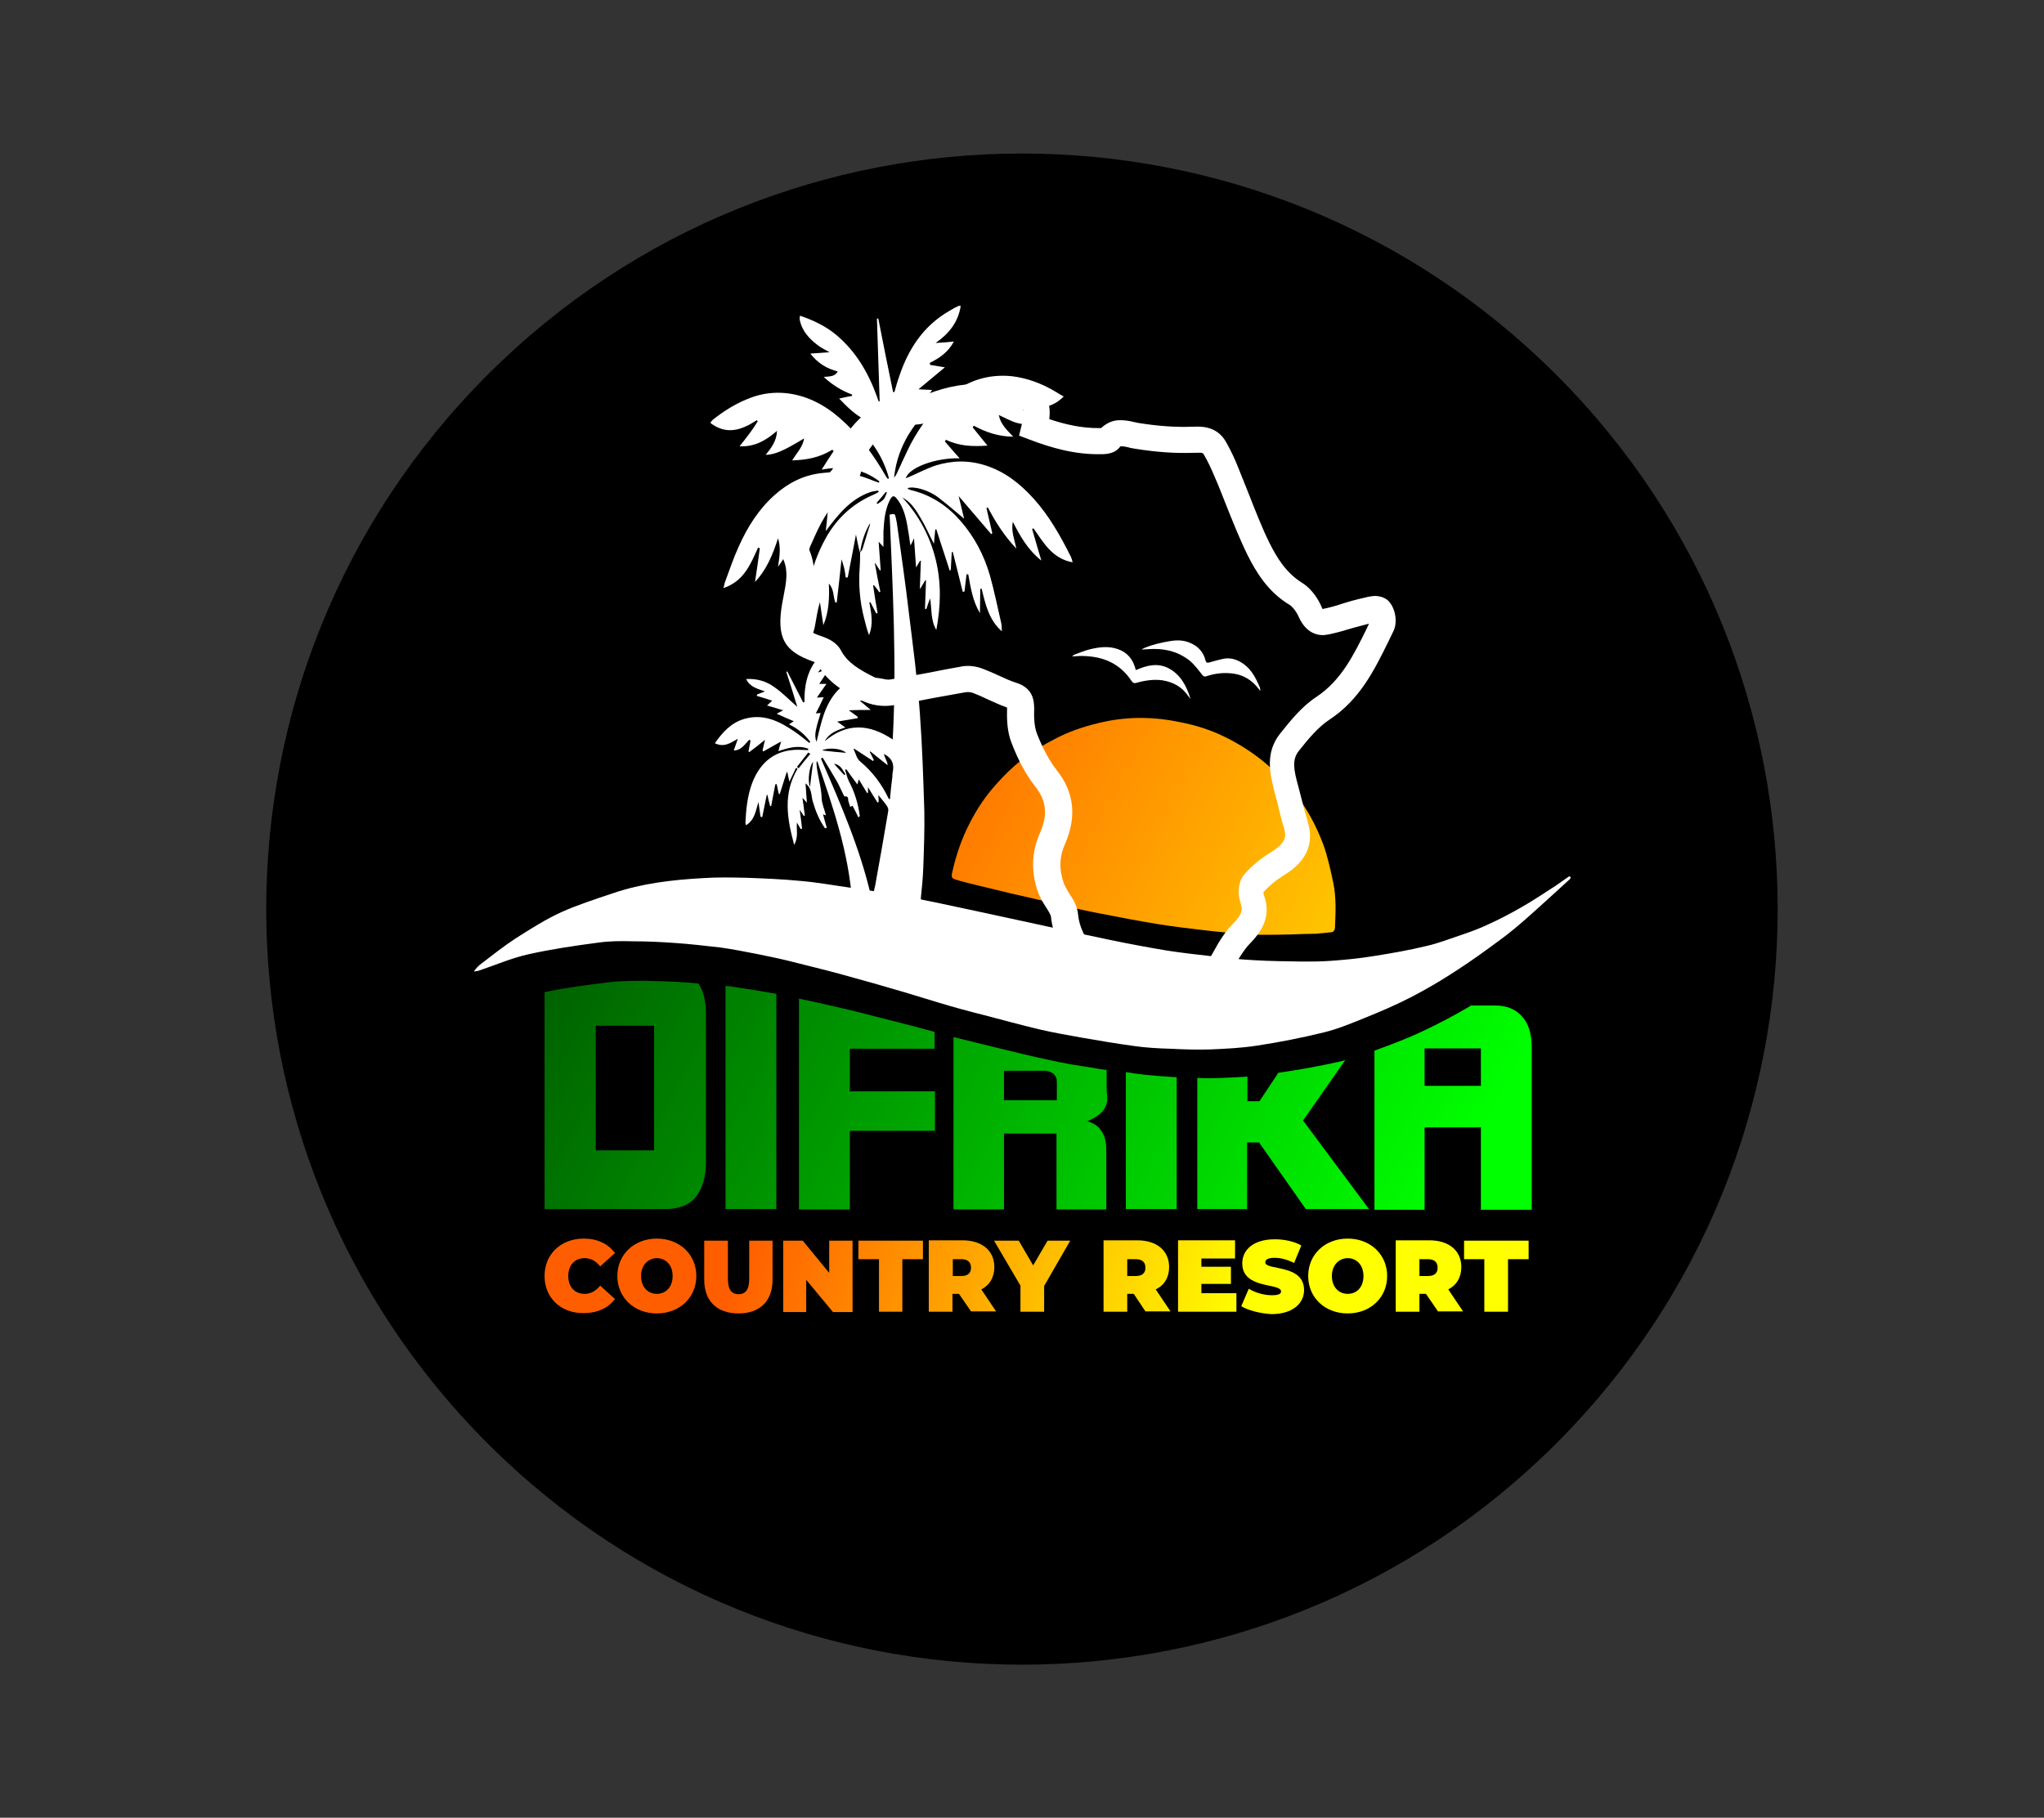 <?xml version="1.0" encoding="UTF-8"?>
<svg data-bbox="77.536 44.718 440.2 440.2" viewBox="0 0 595.3 529.5" xmlns="http://www.w3.org/2000/svg" data-type="ugc">
    <rect x="0" y="0" width="595.3" height="529.5" fill="#333333" stroke="none"/>
    <g>
        <path fill-rule="evenodd" clip-rule="evenodd" d="M453.267 109.181c85.956 85.953 85.959 225.313.006 311.269-85.953 85.956-225.313 85.958-311.269.005-85.956-85.953-85.958-225.312-.005-311.268 85.953-85.956 225.312-85.959 311.268-.006z"/>
        <linearGradient y2="430.269" x2="347.316" y1="372.517" x1="172.363" gradientUnits="userSpaceOnUse" id="47af45cc-41dd-4036-9b34-270dc91eeb2d">
            <stop offset=".212" stop-color="#ff5e00"/>
            <stop offset="1" stop-color="#ffff00"/>
        </linearGradient>
        <path d="M158.6 371.7c0-6.4 4.8-10.9 11.4-10.9 4 0 7.1 1.5 9.1 4.2l-4.3 3.9c-1.2-1.5-2.6-2.4-4.5-2.4-2.9 0-4.8 2-4.8 5.2s1.9 5.2 4.8 5.2c1.8 0 3.3-.9 4.5-2.4l4.3 3.9c-2 2.7-5.2 4.1-9.1 4.1-6.6.1-11.4-4.4-11.4-10.8z" fill="url(#47af45cc-41dd-4036-9b34-270dc91eeb2d)"/>
        <linearGradient y2="423.922" x2="349.404" y1="366.173" x1="174.459" gradientUnits="userSpaceOnUse" id="d9ea99dd-852b-43fd-b984-4ca1c49d28fd">
            <stop offset=".212" stop-color="#ff5e00"/>
            <stop offset="1" stop-color="#ffff00"/>
        </linearGradient>
        <path d="M179.8 371.7c0-6.3 4.9-10.9 11.5-10.9s11.5 4.6 11.5 10.9c0 6.3-4.9 10.9-11.5 10.9s-11.5-4.6-11.5-10.9zm16.1 0c0-3.2-2-5.2-4.6-5.2-2.5 0-4.6 2-4.6 5.2s2 5.2 4.6 5.2c2.5 0 4.6-1.9 4.6-5.2z" fill="url(#d9ea99dd-852b-43fd-b984-4ca1c49d28fd)"/>
        <linearGradient y2="415.915" x2="352.054" y1="358.163" x1="177.101" gradientUnits="userSpaceOnUse" id="34a3e608-474f-4f9e-ada8-6b5ad8d8beba">
            <stop offset=".212" stop-color="#ff5e00"/>
            <stop offset="1" stop-color="#ffff00"/>
        </linearGradient>
        <path d="M205.1 372.8v-11.4h6.9v11.2c0 3.2 1.2 4.4 3.1 4.4 1.9 0 3.1-1.2 3.1-4.4v-11.2h6.8v11.4c0 6.2-3.7 9.8-9.9 9.8-6.3 0-10-3.6-10-9.8z" fill="url(#34a3e608-474f-4f9e-ada8-6b5ad8d8beba)"/>
        <linearGradient y2="409.97" x2="354.014" y1="352.22" x1="179.067" gradientUnits="userSpaceOnUse" id="b8c8976a-3e17-45ec-b611-8dae472c235c">
            <stop offset=".212" stop-color="#ff5e00"/>
            <stop offset="1" stop-color="#ffff00"/>
        </linearGradient>
        <path d="M248.3 361.4v20.8h-5.7l-7.8-9.4v9.4h-6.7v-20.8h5.7l7.7 9.4v-9.4h6.8z" fill="url(#b8c8976a-3e17-45ec-b611-8dae472c235c)"/>
        <linearGradient y2="402.764" x2="356.404" y1="345.008" x1="181.436" gradientUnits="userSpaceOnUse" id="5a8f44b1-025c-4d49-b55e-c3a25c2043cb">
            <stop offset=".212" stop-color="#ff5e00"/>
            <stop offset="1" stop-color="#ffff00"/>
        </linearGradient>
        <path d="M256 366.8h-6v-5.4h18.8v5.4h-6v15.3H256v-15.3z" fill="url(#5a8f44b1-025c-4d49-b55e-c3a25c2043cb)"/>
        <linearGradient y2="398.534" x2="357.791" y1="340.784" x1="182.841" gradientUnits="userSpaceOnUse" id="40d66975-9e28-46ec-b9db-bf5930428a78">
            <stop offset=".212" stop-color="#ff5e00"/>
            <stop offset="1" stop-color="#ffff00"/>
        </linearGradient>
        <path d="M279.3 376.9h-1.9v5.2h-6.9v-20.8h9.8c5.7 0 9.3 3 9.3 7.8 0 3-1.4 5.3-3.8 6.5l4.3 6.4h-7.3l-3.5-5.1zm.7-10.1h-2.5v4.9h2.5c1.9 0 2.8-.9 2.8-2.4 0-1.6-.9-2.5-2.8-2.5z" fill="url(#40d66975-9e28-46ec-b9db-bf5930428a78)"/>
        <linearGradient y2="390.221" x2="360.536" y1="332.47" x1="185.585" gradientUnits="userSpaceOnUse" id="2d67779e-e1d3-45a8-9256-7d647727b456">
            <stop offset=".212" stop-color="#ff5e00"/>
            <stop offset="1" stop-color="#ffff00"/>
        </linearGradient>
        <path d="M304.1 374.6v7.5h-6.9v-7.6l-7.7-13.1h7.2l4.2 7.2 4.2-7.2h6.6l-7.6 13.2z" fill="url(#2d67779e-e1d3-45a8-9256-7d647727b456)"/>
        <linearGradient y2="383.407" x2="362.783" y1="325.659" x1="187.84" gradientUnits="userSpaceOnUse" id="9cfc94c6-986b-4ab5-a5c1-b8479e1e5b5b">
            <stop offset=".212" stop-color="#ff5e00"/>
            <stop offset="1" stop-color="#ffff00"/>
        </linearGradient>
        <path d="M330.2 376.9h-1.9v5.2h-6.9v-20.8h9.8c5.7 0 9.3 3 9.3 7.8 0 3-1.4 5.3-3.9 6.5l4.3 6.4h-7.3l-3.4-5.1zm.6-10.1h-2.5v4.9h2.5c1.9 0 2.8-.9 2.8-2.4 0-1.6-.9-2.5-2.8-2.5z" fill="url(#9cfc94c6-986b-4ab5-a5c1-b8479e1e5b5b)"/>
        <linearGradient y2="376.269" x2="365.139" y1="318.519" x1="190.192" gradientUnits="userSpaceOnUse" id="cc3a43e9-4b50-4261-b9e6-f61e848ba4db">
            <stop offset=".212" stop-color="#ff5e00"/>
            <stop offset="1" stop-color="#ffff00"/>
        </linearGradient>
        <path d="M360.1 376.8v5.3h-17v-20.8h16.6v5.3h-9.8v2.4h8.6v5h-8.6v2.7h10.2z" fill="url(#cc3a43e9-4b50-4261-b9e6-f61e848ba4db)"/>
        <linearGradient y2="370.561" x2="367.025" y1="312.817" x1="192.094" gradientUnits="userSpaceOnUse" id="3c20dee9-8b54-4d43-8349-fed6d37abba0">
            <stop offset=".212" stop-color="#ff5e00"/>
            <stop offset="1" stop-color="#ffff00"/>
        </linearGradient>
        <path d="m361.5 380.5 2.2-5.1c1.9 1.2 4.5 1.9 6.7 1.9 2 0 2.7-.4 2.7-1.1 0-2.6-11.3-.5-11.3-8.2 0-3.9 3.2-7 9.5-7 2.7 0 5.6.6 7.7 1.8l-2.1 5.1c-2-1-3.9-1.5-5.7-1.5-2 0-2.7.6-2.7 1.3 0 2.5 11.3.4 11.3 8.1 0 3.8-3.2 7-9.5 7-3.4-.2-6.8-1.1-8.8-2.3z" fill="url(#3c20dee9-8b54-4d43-8349-fed6d37abba0)"/>
        <linearGradient y2="364.022" x2="369.183" y1="306.271" x1="194.234" gradientUnits="userSpaceOnUse" id="762d490c-d844-4e6e-aade-4d000542ba34">
            <stop offset=".212" stop-color="#ff5e00"/>
            <stop offset="1" stop-color="#ffff00"/>
        </linearGradient>
        <path d="M381 371.7c0-6.3 4.9-10.9 11.5-10.9s11.5 4.6 11.5 10.9c0 6.3-4.9 10.9-11.5 10.9S381 378 381 371.7zm16.1 0c0-3.2-2-5.2-4.6-5.2-2.5 0-4.6 2-4.6 5.2s2 5.2 4.6 5.2c2.6 0 4.6-1.9 4.6-5.2z" fill="url(#762d490c-d844-4e6e-aade-4d000542ba34)"/>
        <linearGradient y2="358.069" x2="371.149" y1="300.319" x1="196.2" gradientUnits="userSpaceOnUse" id="c2e22bac-0433-4eb1-b1de-fd0097862f01">
            <stop offset=".212" stop-color="#ff5e00"/>
            <stop offset="1" stop-color="#ffff00"/>
        </linearGradient>
        <path d="M415.3 376.9h-1.9v5.2h-6.9v-20.8h9.8c5.7 0 9.3 3 9.3 7.8 0 3-1.4 5.3-3.8 6.5l4.3 6.4h-7.3l-3.5-5.1zm.6-10.1h-2.5v4.9h2.5c1.9 0 2.8-.9 2.8-2.4 0-1.6-.9-2.5-2.8-2.5z" fill="url(#c2e22bac-0433-4eb1-b1de-fd0097862f01)"/>
        <linearGradient y2="350.252" x2="373.725" y1="292.498" x1="198.765" gradientUnits="userSpaceOnUse" id="f92e0358-40fb-4fbf-b6bf-a87870f6292c">
            <stop offset=".212" stop-color="#ff5e00"/>
            <stop offset="1" stop-color="#ffff00"/>
        </linearGradient>
        <path d="M432.4 366.8h-6v-5.4h18.8v5.4h-6v15.3h-6.9v-15.3z" fill="url(#f92e0358-40fb-4fbf-b6bf-a87870f6292c)"/>
        <linearGradient y2="427.443" x2="386.335" y1="301.816" x1="147.725" gradientUnits="userSpaceOnUse" id="563aaa4f-d472-4e6b-bf09-2848ccad4804">
            <stop offset="0" stop-color="#006000"/>
            <stop offset="1" stop-color="#00ff00"/>
        </linearGradient>
        <path d="M203.4 286.5c-1.1-.1-2.1-.2-3.2-.3-4.1-.3-8.2-.4-12.3-.5-3.5 0-6.9 0-10.4.4-6.4.8-12.7 1.6-18.9 2.9v63.2h35.1c4.1 0 7.1-1.2 9-3.6 1.9-2.4 2.9-5.8 2.9-10.2v-42.9c0-3.8-.7-6.8-2.2-9zm-12.9 48.6h-17v-36.3h17v36.3z" fill="url(#563aaa4f-d472-4e6b-bf09-2848ccad4804)"/>
        <linearGradient y2="414.381" x2="396.386" y1="286.482" x1="153.46" gradientUnits="userSpaceOnUse" id="df2f5f20-9754-4886-ba6e-7be3b1e24fc7">
            <stop offset="0" stop-color="#006000"/>
            <stop offset="1" stop-color="#00ff00"/>
        </linearGradient>
        <path d="M223.8 289.1c-3.5-.6-7.1-1.2-10.7-1.7-.6-.1-1.2-.1-1.8-.2v65h14.8v-62.7c-.7-.1-1.5-.3-2.3-.4z" fill="url(#df2f5f20-9754-4886-ba6e-7be3b1e24fc7)"/>
        <linearGradient y2="402.453" x2="396.89" y1="277.303" x1="159.184" gradientUnits="userSpaceOnUse" id="4d58f24a-dacd-42f0-9e38-ba7d0f81cade">
            <stop offset="0" stop-color="#006000"/>
            <stop offset="1" stop-color="#00ff00"/>
        </linearGradient>
        <path d="M272.2 305.4v-4.8c-1.8-.5-3.7-1-5.5-1.5-5.9-1.5-11.8-3-17.6-4.5-5.5-1.3-11-2.6-16.4-3.7v61.4h14.8v-22.9h24.8v-11.5h-24.8v-12.4h24.7z" fill="url(#4d58f24a-dacd-42f0-9e38-ba7d0f81cade)"/>
        <linearGradient y2="386.986" x2="404.697" y1="261.585" x1="166.514" gradientUnits="userSpaceOnUse" id="ad220a7b-5f55-4551-8b89-cdfbfbe50925">
            <stop offset="0" stop-color="#006000"/>
            <stop offset="1" stop-color="#00ff00"/>
        </linearGradient>
        <path d="M316.7 326.6c2.3-1 3.9-2.1 4.8-3.4.6-.9 1-2 1-3.2 0-.6-.1-1.3-.2-2.2v-6.1c-1.4-.2-2.9-.4-4.3-.7-4-.6-7.9-1.2-11.8-2.1-5.4-1.1-10.9-2.5-16.3-3.8-4.1-1-8.2-2-12.2-3v50.2h14.7v-22.1h15.3v22.1h14.5V335c0-2.6-.6-4.6-1.7-5.9-.7-1.1-2-1.9-3.8-2.5zm-9-6.1h-15.3v-8.6h11.5s3.9-.2 3.9 3.3v5.3z" fill="url(#ad220a7b-5f55-4551-8b89-cdfbfbe50925)"/>
        <linearGradient y2="373.551" x2="412.364" y1="246.504" x1="171.054" gradientUnits="userSpaceOnUse" id="747f1bd2-02eb-406d-a8fe-9074534e4984">
            <stop offset="0" stop-color="#006000"/>
            <stop offset="1" stop-color="#00ff00"/>
        </linearGradient>
        <path d="M333.6 313.1c-1.9-.2-3.8-.5-5.7-.8v39.9h14.8v-38.4c-3.1-.2-6.1-.4-9.1-.7z" fill="url(#747f1bd2-02eb-406d-a8fe-9074534e4984)"/>
        <linearGradient y2="356.184" x2="419.086" y1="231.42" x1="182.112" gradientUnits="userSpaceOnUse" id="47cfb77c-c4c4-4be9-8b34-42b5db1445ec">
            <stop offset="0" stop-color="#006000"/>
            <stop offset="1" stop-color="#00ff00"/>
        </linearGradient>
        <path d="m379.5 326.4 12.3-17.6c-.9.3-1.9.5-2.8.7-5.5 1.2-11.1 2.2-16.7 3l-5.5 8.3h-3.5v-7.2c-2.5.2-5 .3-7.6.4-2.3.1-4.7.1-7 0v38.2h14.5v-19.4h3.5l13.6 19.4h18.4l-19.2-25.8z" fill="url(#47cfb77c-c4c4-4be9-8b34-42b5db1445ec)"/>
        <linearGradient y2="329.341" x2="432.32" y1="204.124" x1="194.487" gradientUnits="userSpaceOnUse" id="b372d339-7d8a-4e74-9947-7ae8cb498953">
            <stop offset="0" stop-color="#006000"/>
            <stop offset="1" stop-color="#00ff00"/>
        </linearGradient>
        <path d="M443.2 296c-1.9-2.1-4.5-3.1-7.7-3.1h-7.1c-.4.3-.8.5-1.3.8-4.3 2.5-8.7 4.8-13.2 6.9-4.3 2-8.8 3.7-13.2 5.3-.2.1-.3.1-.4.2v46.3h14.6v-24h16.4v24h14.8v-47.3c0-4.1-1-7.1-2.9-9.1zm-11.9 20.3h-16.4v-10.9h16.4v10.9z" fill="url(#b372d339-7d8a-4e74-9947-7ae8cb498953)"/>
        <linearGradient gradientTransform="rotate(3.139 1330.01 301.426)" y2="361.583" x2="466.012" y1="231.667" x1="190.475" gradientUnits="userSpaceOnUse" id="a67fe151-f747-4060-9941-22ade189cf70">
            <stop offset=".212" stop-color="#ff5e00"/>
            <stop offset="1" stop-color="#ffff00"/>
        </linearGradient>
        <path d="M383.3 272c1.4-.1 2.7-.3 4-.4 1 0 1.4-.4 1.5-1.4.2-4.4.4-8.8-.5-13.1-.8-3.7-1.6-7.5-2.9-11.1-2.1-5.5-4.8-10.7-8.6-15.3-2.7-3.3-5.7-6.3-9.1-9.1-3.4-2.7-7-5-10.9-6.9-4.2-2.1-8.7-3.5-13.4-4.4-7.2-1.5-14.4-1.6-21.6-.1-4.7 1-9.3 2.4-13.7 4.6-3.8 1.9-7.4 4.1-10.7 6.7-2.7 2.1-5.1 4.5-7.3 7-3.1 3.4-5.6 7.2-7.7 11.3-2.3 4.5-3.9 9.1-5 14-.5 2.1-.3 2.1 2.2 2.8 3.6 1 7.3 1.8 10.9 2.7 2.7.7 5.4 1.3 8.1 1.9 3.5.8 6.9 1.6 10.3 2.4 3.8.9 7.7 1.8 11.5 2.5 5.6 1.1 11.3 2.2 16.9 3.1 4.3.7 8.5 1.2 12.8 1.7 4 .5 7.9.8 11.9 1.2 1.8.2 3.6.2 5.3.2 2.9 0 5.8 0 8.7-.1 2.7-.1 5.1-.2 7.3-.2z" fill-rule="evenodd" clip-rule="evenodd" fill="url(#a67fe151-f747-4060-9941-22ade189cf70)"/>
        <path d="M346.7 203.5c-1.2-4-3.1-7.1-6.3-8.8-3.2-1.7-6.4-.9-9.6.5-.8-3.3-2.6-5.2-5.2-6.1-2.8-1-5.6-.6-8.4.1-1.5.4-2.9 1-4.3 1.5-.2.1-.4.2-.6.5 1.1 0 2.2-.2 3.4-.1 2.8.1 5.6.6 8.2 2 2.2 1.2 4.1 2.9 5.6 5.2.5.7.9.8 1.5.6 2.5-.7 5.1-1.1 7.7-.7 2.9.5 5.5 1.8 7.4 4.6.1.1.1.2.2.2.1.3.2.4.4.5z" fill="#ffffff" fill-rule="evenodd" clip-rule="evenodd"/>
        <path d="M332.6 189.2c.6 0 1.2-.1 1.8-.1 4.2-.3 8.2.4 11.9 3.2 1.4 1.1 2.5 2.6 3.7 4.1.4.5.6.8 1.3.6 2.7-.9 5.5-1.2 8.4-.7 2.7.5 5 1.9 6.9 4.4.1.1.2.2.3.4h.2c-.1-.3-.1-.6-.2-.9-1.1-2.6-2.4-5.1-4.6-6.7-1.9-1.4-3.9-2-6-1.6-1.4.3-2.8.7-4.2 1.1-.5.1-.8.1-1-.6-.6-2.5-2.2-4.1-4.2-5-1.9-.9-3.8-1-5.8-.7-2.6.4-5.2 1-7.7 2-.3.1-.5.3-.8.4-.1 0 0 .1 0 .1z" fill="#ffffff" fill-rule="evenodd" clip-rule="evenodd"/>
        <path d="M327.7 302.4c-5.7.2-10.2-3.7-11.4-9.8-.6-3-2.1-6.2-3.6-9.3l-.1-.2c-.6-1.2-1.2-2.4-1.9-3.6-1.9-3.5-4.1-7.4-4.6-12.4-.1-.7-.8-1.8-1.5-2.9-.8-1.2-1.6-2.6-2.2-4.1-2.2-6-2-11.9.5-17.5 2.3-5.3 1.9-9.3-1.4-13.5-2.6-3.3-4.8-7.3-6.9-12.7-1.3-3.3-1.4-7-1.3-10.2v-.1c-2-.7-3.9-1.6-5.7-2.4-1.4-.7-2.8-1.3-4.1-1.8-.7-.3-1.7-.4-2.6-.2-3 .5-5.9 1.1-8.9 1.6-4 .8-8.2 1.6-12.3 2.2-2.7.4-6.1-.1-8.6-1.4-4.5-2.2-10-5-13.2-10.9-.1-.1-.5-.3-.8-.4-8.8-3-11-7.1-9.3-17 .1-.7.3-1.4.4-2.1.8-4.1 1.4-7.3 0-10.6-1-2.4-.5-5.2.3-7l.5-1.1c2.6-5.8 5.6-12.5 12-16.9 1.3-.9 1.8-1.7 2.1-3.1 1.5-8.6 7.6-13.8 12.6-17.5 2.5-1.8 6.3-2.6 8.9-1.8 1.6.5 3 0 5.2-.8 6.4-2.5 12.4-3.5 18.5-2.9 1.1.1 2.3.1 3.5-.1 1.4-.2 2.6-.3 3.7-.4 1.4 0 5.8-.2 8.4 3 1.8 2.2 2 4.9 1.7 7.6 4.5 1.5 9.5 2.7 14.8 2.6h.3c1.6-1.5 3.4-2.3 5.5-2.3 1.4 0 2.7.2 3.9.5.5.1.9.2 1.4.3 5.6.9 10.9 1.3 15.6 1.1h.7c2-.1 6.7-.2 9.3 4.5 1.3 2.3 2.5 4.8 3.6 7.6l3 7.5c1.9 4.8 3.8 9.8 6.1 14.4 2 4 4.7 8.5 9.3 11.4 3.3 2 5.2 5.6 5.8 7.1.1.3.2.4.3.6 2.1-.4 4.1-1 6.2-1.7 1.6-.5 3.1-.9 4.7-1.3l.5-.1c1.1-.3 2.4-.6 3.7-.7 1.5 0 2.8.4 3.8 1.2 2.2 1.9 3.1 6.3 1.7 9.1-.5 1-.9 1.9-1.4 2.9-4.1 8.3-8.3 17-17.3 22.9-3.3 2.2-6.1 5.6-8.8 9-2.1 2.6-1.5 5.6-.2 10.3.3 1 .5 2.1.8 3.1.6 2.4 1.3 5 2 7.4 2.5 8.4-2.9 13-7.2 15.6-2.1 1.3-4 2.9-5.7 4.7v.7c2.6 6.6-.9 11.2-4.1 14.5-.9.9-1.8 2.2-2.9 3.9-1.4 2.3-2.7 4.6-4 6.9-1.4 2.5-2.9 5.1-4.4 7.6-2.9 5-8.2 6-11.6 6.6-1.3.3-2.7.5-4 .7-2.5.4-4.9.9-7.3 1.4-.5.2-1.2.3-2 .3zM281.3 194c1.7-.1 3.4.2 4.9.8 1.6.6 3.2 1.3 4.7 2 1.8.8 3.4 1.6 5.1 2.1 4.7 1.5 5.2 4.9 5.2 7.6-.1 2.4 0 5.1.8 7.2 1.8 4.6 3.7 8 5.8 10.7 5.1 6.4 5.8 13.6 2.4 21.4-1.7 3.8-1.8 7.6-.3 11.7.3.7.8 1.6 1.4 2.6 1.2 1.8 2.5 3.8 2.7 6.4.3 3.3 1.8 6 3.6 9.2.7 1.3 1.5 2.6 2.1 4l.1.2c1.7 3.5 3.4 7.1 4.2 11.2.3 1.7 1.2 3.6 3.6 3.5.3 0 .6 0 1-.1 2.5-.5 5-1 7.6-1.5 1.3-.2 2.6-.5 3.9-.7 3.6-.7 5.4-1.3 6.4-3 1.5-2.5 2.9-5 4.3-7.4 1.3-2.4 2.7-4.7 4-7.1 1.4-2.3 2.7-4.1 4.1-5.5 2.9-2.9 3.1-4.3 2.4-6.3-.9-2.4-.8-6.1 1.1-8.3 2.2-2.5 4.8-4.7 7.7-6.4 4.6-2.9 4.5-4.6 3.9-6.9-.8-2.6-1.4-5.2-2-7.7-.3-1-.5-2-.8-3-1.2-4.8-3-11.3 1.7-17.1 2.9-3.6 6.2-7.8 10.5-10.6 7.2-4.8 10.8-12.1 14.6-19.8.2-.5.5-1 .7-1.5h-.1l-4.5 1.2c-2.3.7-4.7 1.4-7.1 1.9-.5.1-.9.1-1.4.2-1.8.1-5.2-.5-7.3-5.2-.7-1.6-1.8-3-2.7-3.6-6.4-3.8-9.9-9.8-12.3-14.6-2.4-4.9-4.4-10-6.4-15-1-2.5-1.9-4.9-3-7.4-1.1-2.6-2.1-4.8-3.3-6.8-.2-.4-.3-.6-2.3-.5h-.7c-5.3.2-10.9-.2-17.1-1.2-.6-.1-1.3-.2-1.9-.4-.8-.2-1.5-.3-2-.3-.2 0-.3 0-.6.4-1 1.2-2.5 1.8-4.7 1.9h-.5c-7.9.2-15-2-20.8-4.2l-3.2-1.2.8-3.3c.8-3.1.5-4.1.4-4.3 0 .1-.6-.2-2.1-.1-.8 0-1.7.1-2.8.3-.9.1-1.9.2-2.8.3-.9 0-1.7 0-2.6-.1-4.8-.4-9.7.3-14.9 2.4-1.7.7-3.8 1.5-6.3 1.6-1.4 0-2.7-.2-4-.6-.7 0-1.6.4-2 .7-5.8 4.1-8.7 8-9.5 12.6-.6 3.5-2.3 6-5.3 8.1-4.6 3.2-6.9 8.3-9.3 13.7l-.5 1.1c-.1.3-.2.7-.2.9 2.3 5.4 1.3 10.5.5 15-.1.7-.3 1.3-.4 2-1.2 6.5-.7 6.7 4.2 8.4.8.3 3.7 1.4 5 4 1.9 3.5 5.3 5.5 9.9 7.8 1 .5 2.7.8 3.9.6 4-.6 8.1-1.4 12-2.1 3-.6 6-1.2 9-1.7.3-.1.9-.2 1.5-.2z" fill="#ffffff"/>
        <path d="M457.1 255.2c-1.3.9-2.7 1.9-4 2.8-3.4 2.2-6.7 4.4-10.2 6.4-3 1.7-6 3.3-9.1 4.7-2.5 1.2-5.1 2.2-7.8 3.1-3.6 1.2-7.1 2.6-10.7 3.4-5 1.2-10.1 2.1-15.2 2.9-4.2.7-8.5 1.1-12.7 1.4-2.7.2-5.5.2-8.2.2-4.6-.1-9.2-.1-13.9-.4-4-.2-8-.6-11.9-1.1-4.5-.5-9-1-13.5-1.7-5.4-.9-10.8-1.9-16.1-3-7.3-1.5-14.6-3.1-21.9-4.7-6.6-1.4-13.2-2.9-19.9-4.3-6.5-1.4-13-2.8-19.6-4-4.9-.9-9.8-1.6-14.7-2.3-4.9-.7-9.8-1.6-14.7-2-5.1-.5-10.3-.7-15.4-.9-4.3-.1-8.7-.2-13 .1-8.8.5-17.6 1.5-26.1 4.4-5 1.7-10.1 3.3-15 5.5-4.6 2.1-9 4.9-13.4 7.7-3.5 2.3-6.9 5-10.3 7.6-.6.5-1.2 1.1-1.8 2 .4-.1.9-.1 1.3-.2 4.8-1.6 9.6-3.7 14.5-4.8 6.7-1.5 13.5-2.5 20.3-3.4 3.4-.5 6.9-.5 10.4-.4 4.1 0 8.2.2 12.3.5 4.3.3 8.6.8 13 1.3 3.6.5 7.1 1.2 10.7 1.9 2.9.6 5.9 1.2 8.8 1.9 5.5 1.4 11 2.7 16.4 4.2 5.9 1.6 11.8 3.3 17.6 5 3.4 1 6.8 2.1 10.2 3.1 4.3 1.3 8.7 2.5 13.1 3.6 5.4 1.4 10.8 2.9 16.3 4.2 3.9.9 7.9 1.6 11.8 2.3 5.2.9 10.4 1.8 15.6 2.5 3.5.5 7.1.7 10.7.8 3.8.2 7.6.3 11.4.2 4.5-.2 9.1-.4 13.6-1.1 6.6-1 13.2-2.3 19.7-3.9 4-1 7.9-2.6 11.8-4.2 4.5-1.8 8.9-3.7 13.2-5.9 4.5-2.3 8.9-4.9 13.2-7.7 4.5-2.9 8.8-6 13.1-9.2 2.6-1.9 5.1-4 7.5-6.1 4.3-3.8 8.4-7.6 12.7-11.5.1-.1.2-.3.3-.5-.3-.2-.4-.3-.4-.4z" fill="#ffffff" fill-rule="evenodd" clip-rule="evenodd"/>
        <path d="M233.1 92c3.8 1.3 7.4 3 10.5 5.6 5.7 4.8 9.3 11 11.8 17.9.1.4.3.8.4 1.2 0 .1.1.1.4.3-.3-8.2-.5-16.2-.8-24.2h.4c1.4 7.1 2.8 14.2 4.3 21.4h.4c.4-1.4.8-2.9 1.3-4.3 2.7-8.2 7.1-15 14.8-19.4.8-.5 1.7-1 2.6-1.4h.6c-.7 4.7-3.4 8.1-7.3 10.8 1.7-.1 3.4-.2 5.3-.4-1.6 3-4.1 4.8-7 6.2 0 .2.1.4.1.6 1.3.2 2.6.4 4.3.7-2.6 2.2-5.1 4.2-7.7 6.4 1.4.1 2.6.1 4 .2-2.1 3-4.3 5.7-7.2 8 1.2 0 2.4.1 3.8.2-4.3 5-7 10.7-7.7 17.3.4-.4.6-.8.8-1.2 1.3-2.8 2.6-5.7 4-8.5 3-5.6 6.7-10.6 11.8-14.6 5.2-4.1 11.2-5.9 17.8-5.2 4.1.5 8 1.9 11.6 3.9 1.1.6 2.1 1.3 3.4 2-4.3 4.3-8.9 3.5-13.6 1.4 1.5 2.7 3.9 4.5 5.9 6.8-2 .1-4 0-5.9-.5-1.8-.5-3.5-1.5-5.3-2.3.5 2.7 2.4 4.4 4.2 6.3-4.2 0-8-1.3-11.5-3.2-.1.2-.2.3-.3.5 1.4 1.7 2.8 3.5 4.3 5.3-4.2.3-8.2.2-12.1-1.7-.1.2-.2.3-.3.5 1.5 1.7 2.9 3.4 4.3 4.9-6.8-.2-14.7 2.6-15.7 5.8.3-.1.6-.2.8-.3 2.6-1.1 5.2-2.5 7.9-3.4 4.8-1.5 9.7-1.6 14.6 0 5.6 1.8 10 5.3 13.9 9.6 4.6 5.1 7.9 11 10.9 17 .2.4.3.8.5 1.6-6-1.1-8.5-5.8-11.4-9.9-.1.1-.3.1-.4.2.9 3 1.7 6 2.7 9.2-3.9-3.1-6.2-7.1-8.3-11.3-.6 2.7.5 5.2 1 7.8-3.4-3.6-6-7.6-8.3-12-.1.1-.3.1-.4.2.6 2.4 1.1 4.9 1.7 7.3l-.3.3c-3.1-3.6-6.2-7.3-9.5-11.1.6 2.4 1.1 4.6 1.6 6.6-2.4-2-4.8-4.1-7.4-6.1-2.8-2.2-7.2-3.5-9.1-2.8l.3.3c.4.2.9.3 1.3.4 5.6 1.5 10.2 4.6 13.9 8.9 4 4.6 6.8 9.9 8.5 15.8 1.3 4.6 2.2 9.2 3.3 13.9.2.8.1 1.6.2 2.4-3.8-3.3-4.8-7.9-5.9-12.4h-.4c0 2.4-.1 4.7-.1 7.1-2.1-3.5-2.7-7.4-3.4-11.3h-.5c-.2 1.7-.4 3.3-.6 5-.2 0-.3.1-.5.1-1-3.9-1.9-7.7-2.9-11.6h-.3c-.1 1.8-.2 3.5-.3 5.3-.1 0-.2 0-.3.1l-3.9-12h-.3c-.1 1.4-.3 2.8-.4 4.2-1.3-2.5-2.4-5-3.8-7.4-1.4-2.4-2.8-4.7-5.4-6.1 4.8 5.2 8 11.2 9.7 18 1.7 6.9 1.5 13.7.2 20.6-1.7-2.9-1.3-6.1-1.8-9.2-.4 1-.8 2.1-1.1 3.1-.1 0-.3 0-.4-.1.1-2.7.2-5.5.3-8.2-.1 0-.1-.1-.2-.1-.5.8-.9 1.6-1.6 2.6.1-3 .2-5.6.3-8.2-.1 0-.2-.1-.2-.1-.4.6-.7 1.2-1.2 2-.2-2.9-.4-5.6-.6-8.5-.4.9-.7 1.5-1 2.1-.3-1.1-.3-2.1-.5-3.1-.6-3.6-1-7.3-3.4-10.4-.9-1.2-1.4-1.1-2.1.2-1.5 2.9-1.7 6.1-1.9 9.2v4.5c-.6-.6-.9-1-1.4-1.5.2 2.9.4 5.6.6 8.3-.1 0-.1 0-.2.1-.5-.7-.9-1.4-1.4-2.2l-.1.1c.5 2.8 1 5.5 1.6 8.3-.1 0-.2.1-.3.1-.5-.7-1-1.4-1.6-2.1l-.2.2c.4 2.7.8 5.3 1.3 8-.1 0-.2 0-.4.1-.6-1.1-1.1-2.2-1.7-3.3-.1 0-.2.1-.3.1.6 3.2 1.2 6.3-.1 9.5-.6-1.6-1-3.2-1.4-4.8-1.3-5-1.7-10-1.3-15.1.1-1.4.1-2.7.1-4.1.2-.4.6-.7.7-1.1.6-2 1.2-4 1.8-5.9.2-.5.4-1 .4-1.6-1.6 2.7-2.5 5.6-2.9 8.6-.1-.5-.3-.9-.4-1.4-.3-1.2-.5-2.5-.8-3.9-.8 4.3-1.6 8.4-2.4 12.5h-.6c-.1-.9-.2-1.7-.4-2.6-.2-.8-.5-1.7-.8-2.7-.5 4.5-.9 8.5-1.4 12.6h-.4c-.7-1.7-.3-3.8-1.9-5.5.2 4.3 0 8.3-1.6 12.1-.3-2.2-.7-4.5-1-6.7-.7 2.3-1 4.5-1.4 6.7-.4 2.3-1.3 4.4-2.9 6.2l-.3-.3v-5.7c.3-8.8 1.8-17.2 6-25 3.2-6 7.9-10.5 14.2-13.2.5-.2 1-.5 1.5-.8 0-.1-.1-.2-.1-.4-.7.1-1.5.2-2.2.4-5.9 2-9.5 6.6-13.1 11.4.3-2.4.5-4.7.7-7-.2 0-.3-.1-.5-.1-1.9 4.5-4.5 8.5-7.7 12.3.3-2.8.5-5.3.7-7.8-.2 0-.3-.1-.5-.1-1.5 4.7-3.7 9.1-6.6 13.1.4-2.8.9-5.5 0-8.3-1.5 4.6-3.2 9-6.7 12.7.5-3.4 1-6.6 1.4-9.8-.2-.1-.3-.1-.5-.2-2.2 4.8-4.1 9.8-10.1 11.8.2-.7.3-1.2.4-1.6 1.3-3.5 2.5-7.1 4.1-10.6 2.5-5.6 5.8-10.8 10.4-14.9 3.9-3.5 8.4-5.8 13.7-6.4 4.8-.6 9.5 0 14 1.8.9.4 1.8.7 2.7 1 0-.1.1-.2.1-.4-5.1-3.9-10.8-4.5-16.8-3.4 1.1-1.8 2.3-3.6 3.5-5.4l-.4-.4c-3.5 2.2-7.4 3-11.7 3.1 1.4-2.2 3.1-3.9 3.5-6.4-6.1 3.7-8.5 4.7-11.2 4.8 1.6-2 3.2-4 3.3-7-3.2 2.8-6.5 4.7-10.9 4.5 1-1.3 2-2.5 2.8-3.6.9-1.2 1.7-2.4 2.5-3.7l-.3-.3c-4.4 2.9-8.8 4.4-13.5.8.2-.3.2-.4.3-.5l.5-.5c3.4-2.7 7-4.9 11.1-6.4 3.2-1.2 6.6-1.6 9.9-1.3 6.1.6 11.3 3.3 15.9 7.3 5.5 4.8 9.8 10.6 13.4 16.9.2.3.4.6.6.8.1-.1.2-.1.3-.2-1.7-6.3-5.2-11.4-10-15.7 1.3-.2 2.5-.4 3.7-.6v-.4c-3.3-1.5-5.7-3.9-8.2-6.5 1.4-.3 2.6-.6 3.8-.8 0-.1 0-.3-.1-.4-3-1.1-5.7-2.8-8.2-5.1 1.7-.2 3.2 0 4.1-1.6-3.2-.8-5.8-2.4-8-5.2 2-.1 3.7-.3 5.6-.4-1.4-.8-2.5-1.3-3.5-2.1-2.5-1.9-4.6-4.2-5.2-7.5 0-1 .1-1 .2-1zm22.2 54.5.3.3c.6-.4 1.2-.8 1.7-1.3.5-.6.7-1.3 1-2-.1-.1-.2-.2-.3-.2-.9 1.1-1.8 2.2-2.7 3.2z" fill="#ffffff" fill-rule="evenodd" clip-rule="evenodd"/>
        <path d="M259.1 149.9c1.5-.3 1.5-.3 1.8.9l.3 1.5c1.2 8.7 2.5 17.5 3.5 26.2 1.2 9.7 2.5 19.5 3.2 29.2.7 9.5 1 19 1.3 28.5.1 5.5-.1 11-.3 16.5-.1 2.9-.4 5.9-.7 8.8-.1 1.1.3 1.5 1.3 1.7.9.1 1.8.2 2.6.4 8 1.7 15.5 4.8 22.4 9.1 1.9 1.1 3.7 2.4 5.5 3.6-.1.1-.1.3-.2.4-25.3-5.7-50.6-9.4-76.6-5.4 7.8-4.3 16.1-6.9 25-8.5-1-14.4-5.6-27.8-10.2-41.1-.2.3-.2.5-.2.7.2 3.4 1.4 6.6 1.5 10 0 1.6.8 3.3 1.2 4.9v.2c-.3-.1-.6-.2-.8-.3.4 1.4.7 2.7 1.1 3.9-.2.1-.3.1-.5.2-1.7-2.4-2.8-5.1-3.6-7.9-.5-1.7-.2-3.8-2.1-5.2.1 1.9.3 3.6.4 5.6-.5-.5-.8-.9-1.3-1.4.3 2 .5 3.6.7 5.2-.1 0-.2 0-.3.1-.3-.5-.7-1.1-1.2-1.8.3 2 .5 3.8.7 5.5-.1 0-.3 0-.4.1-.4-.6-.7-1.3-1.1-1.9-.2 2.1.5 4.2-.8 6.5-2.1-7.7-3.3-15 1-22.2-.2-.1-.4-.1-.5-.2-.6 1.4-1.3 2.7-1.9 4-.2-.9-.4-1.8-.6-2.8-.1 0-.2.1-.2.1-.7 2.1-1.3 4.2-2 6.3-.1 0-.2 0-.3-.1-.2-.9-.4-1.8-.6-2.8-.1 0-.2 0-.4.1l-1.2 6.3h-.3c-.3-1.1-.6-2.2-.8-3.3-.1 0-.1.1-.2.1-.4 2.1-.9 4.3-1.3 6.4-.2 0-.3 0-.5-.1-.2-1.4-.4-2.9-.6-4.3-.8 2.5-1 5.1-3.6 6.8-.1-.3-.2-.5-.2-.8.2-4 .6-7.9 2-11.6 2.4-6.1 6.7-9.6 13.4-9.6 1 0 1.9.1 2.9.1v-.4c-2.9-1.1-5.7-.3-8.7.7.3-1.1.5-1.9.8-2.8-1.9 1-3.5 2-5.2 2.9-.1-.1-.1-.2-.2-.4.2-.9.4-1.8.7-3-1.7 1.4-3.1 2.5-4.6 3.6-.1-.1-.2-.2-.2-.3.2-1 .4-2.1.6-3.1-.1-.1-.3-.1-.4-.2-1.3 1.3-2.3 3.1-4.5 3.1.4-1.2.8-2.3 1.2-3.4-2.1 1.2-4 2.6-6.7 1.3 2.3-3.3 4.8-6 8.6-7.1 5.6-1.6 10.2.7 14.6 3.7 1.5 1 2.9 2.2 4.3 3.3l.3-.3c-1.6-2.2-3.7-3.9-6.2-5.1.6-.4 1-.7 1.4-.9-1.7-.7-3.2-1.4-5-2.2.8-.4 1.3-.7 1.9-1-1.6-.5-3.1-.9-4.7-1.4.6-.6 1.1-1 1.5-1.4-1.6-.5-3-1-4.5-1.4 0-.1.1-.3.1-.4.7-.3 1.3-.5 2.3-.9-2.3-.8-4.4-1.3-5.5-3.6 3.2-.2 6 .7 8.3 2.4 2.3 1.6 4.3 3.7 6.6 5.7-1.1-3.6-2.1-6.9-3.2-10.2.1 0 .2-.1.3-.1 1.5 3 3.1 6 4.6 9 .1 0 .3-.1.4-.1-.1-5.8 1.2-10.9 6.1-15 .4 2.6-.5 4.4-2.2 6.4 1.1-.4 1.8-.6 2.5-.8.1.1.2.2.4.3-.8 1.2-1.6 2.5-2.5 3.8h2.1c-1 1.4-1.8 2.6-2.8 4 .7 0 1.2-.1 2-.1-.8 1.7-1.5 3.2-2.3 4.7.5 0 .9-.1 1.4-.1-.4 1.5-.9 2.8-1.2 4.2-.3 1.3-.6 2.7 0 4.2.7-2.9 1.3-5.6 2.2-8.2 2.5-6.8 6.8-11 14.7-10.5 1.6.1 3.1.5 4.8.8-1.5 2.9-3.9 3-6.3 2.9 0 .1 0 .2-.1.4 1.1.7 2.2 1.3 3.4 2.1-1.8 1.3-3.8.4-6.1.5 1.2 1 2 1.7 3.2 2.7-2.3 0-4.1 0-6.4.1 1.1.8 1.9 1.4 2.6 1.9v.4c-2 .3-3.9.7-6 1 .8.5 1.5 1.1 2.4 1.7-2.4.8-4.7 1.6-6 4 6.4-5.4 12.9-5.1 19.8-.5 1.2-22.1 0-43.8-.9-65.5zm-5.4 111.2h.4c.3-1.1.6-2.1.8-3.2 1.3-7.2 2.6-14.5 3.8-21.7.1-.5-.2-1.2-.5-1.6-.7-1-1.5-1.9-2.4-3 .1.9.1 1.4.1 2-.1.1-.2.1-.3.2-.9-1.4-1.8-2.8-2.8-4.5v1.6c-.1.1-.2.1-.2.2-.8-1.3-1.6-2.6-2.5-4.1-.1.5-.2.9-.4 1.5-1.2-1.6-2.2-3-3.2-4.4-.1.1-.2.1-.4.1.4 1.1.6 2.3 1.1 3.3 1.7 3.2 2.7 6.5 3.2 10.1 0 .1 0 .2-.4.5-.5-1.1-1.1-2.2-1.7-3.4-.1.1-.3.2-.7.3-.2-.5-.3-1.1-.5-1.6s.2-1.6-1.1-1.4l-.2-.2c-.7-1.4-1.3-2.8-2-4.1-1.4-2.4-2.8-4.7-4.2-7-.2.1-.4.2-.5.3 5.7 13.1 11.4 26.2 14.6 40.1zm-4.9-43c-.1 0-.2.1-.2.1.6 1.2.9 2.8 1.9 3.6 3.6 3 6.3 6.6 8.3 10.8 0 .1.1.1.4.2.2-2.3.4-4.4.7-6.6 0-.4 0-.8.1-1.3.5-2.3-.2-4.1-2.6-5.3.2.7.4 1.1.6 1.6.2.5.5 1 .5 1.7-1.7-1.3-3.3-2.7-5-4-.1 0-.2.1-.2.1l1.2 2.4c-.1.1-.2.2-.2.3-2-1.3-3.8-2.5-5.5-3.6zm-2.4 1.2c-1.1-1.2-5-1.7-7-.7 2.4.3 4.8.5 7 .7zm-9.6 2.6c-1 1.1-1.7 5.5-.9 7.3.3-2.5.6-5 .9-7.3zm-.8-2.3c-.4-.2-.6-.4-.6-.4l-3.3 4.2c.2.1.3.3.5.4 1.1-1.4 2.2-2.8 3.4-4.2zm6.9 2.9 3 3.3.3-.3c-.8-1.2-1.4-2.8-3.3-3z" fill="#ffffff" fill-rule="evenodd" clip-rule="evenodd"/>
    </g>
</svg>
